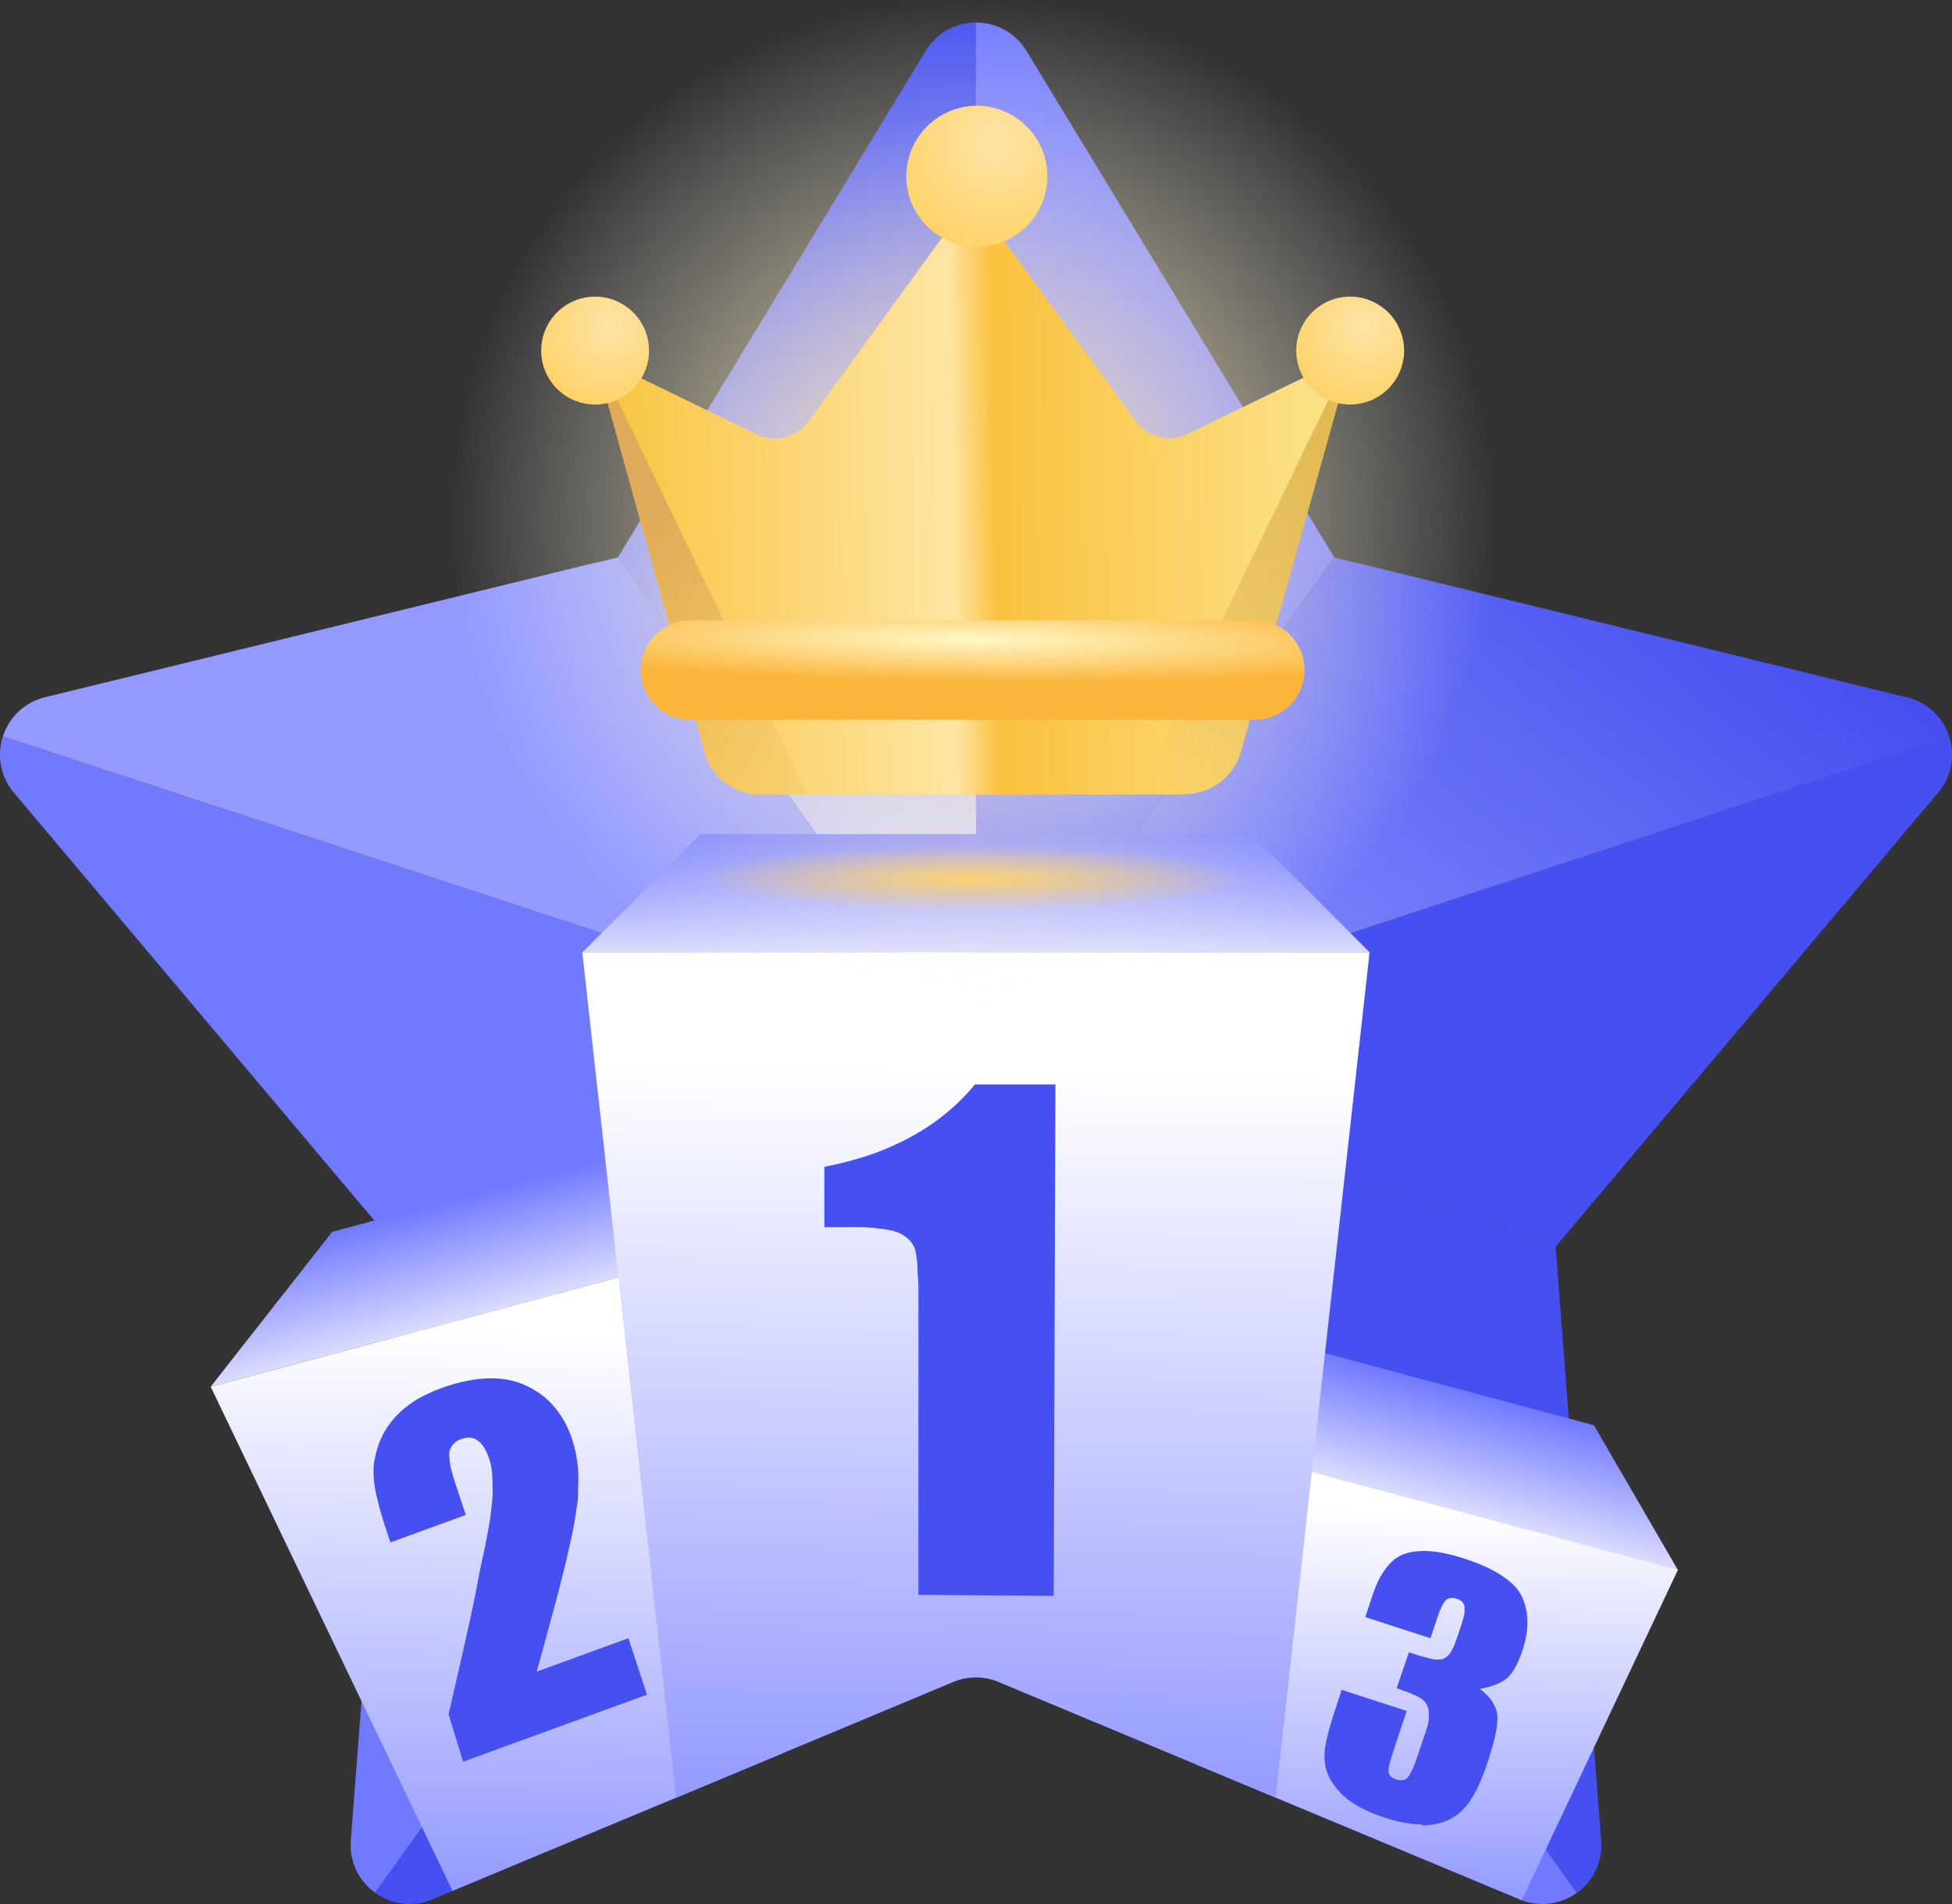 <svg xmlns="http://www.w3.org/2000/svg" xmlns:xlink="http://www.w3.org/1999/xlink" width="16" height="15.603" viewBox="0 0 16 15.603">
  <rect x="0" y="0" width="16" height="15.603" fill="#333333" stroke="none"/>
  <defs>
    <radialGradient id="radial-gradient" cx="0.884" cy="1.074" r="0.985" gradientTransform="matrix(0, -1, 2.752, 0, -2.073, 1.958)" gradientUnits="objectBoundingBox">
      <stop offset="0" stop-color="#fff"/>
      <stop offset="1" stop-color="#4650f0"/>
    </radialGradient>
    <linearGradient id="linear-gradient" y1="1" x2="1" y2="0.36" gradientUnits="objectBoundingBox">
      <stop offset="0" stop-color="#9399ff"/>
      <stop offset="1" stop-color="#4650f0"/>
    </linearGradient>
    <linearGradient id="linear-gradient-2" x1="0.5" x2="0.5" y2="1" gradientUnits="objectBoundingBox">
      <stop offset="0" stop-color="#7179ff"/>
      <stop offset="1" stop-color="#dadcff"/>
    </linearGradient>
    <linearGradient id="linear-gradient-5" x1="-0.452" y1="1" x2="-0.44" y2="0.125" gradientUnits="objectBoundingBox">
      <stop offset="0" stop-color="#9399ff"/>
      <stop offset="1" stop-color="#fff"/>
    </linearGradient>
    <radialGradient id="radial-gradient-2" cx="0.5" cy="0.5" r="0.5" gradientUnits="objectBoundingBox">
      <stop offset="0" stop-color="#fac242"/>
      <stop offset="1" stop-color="#fac13e" stop-opacity="0"/>
    </radialGradient>
    <radialGradient id="radial-gradient-3" cx="0.5" cy="0.5" r="0.5" gradientUnits="objectBoundingBox">
      <stop offset="0" stop-color="#fedf93"/>
      <stop offset="1" stop-color="#fff" stop-opacity="0"/>
    </radialGradient>
    <linearGradient id="linear-gradient-8" x1="0.041" y1="0.592" x2="0.944" y2="0.58" gradientUnits="objectBoundingBox">
      <stop offset="0" stop-color="#f9c646"/>
      <stop offset="0.479" stop-color="#fee5a3"/>
      <stop offset="0.543" stop-color="#fac13e"/>
      <stop offset="1" stop-color="#fbe085"/>
    </linearGradient>
    <linearGradient id="linear-gradient-9" x1="0.862" y1="0.182" x2="0.132" y2="1" gradientUnits="objectBoundingBox">
      <stop offset="0" stop-color="#e1ba53"/>
      <stop offset="1" stop-color="#d7a849" stop-opacity="0"/>
    </linearGradient>
    <linearGradient id="linear-gradient-10" x1="0.5" y1="0.282" x2="0.746" y2="0.966" gradientUnits="objectBoundingBox">
      <stop offset="0" stop-color="#dfaa59"/>
      <stop offset="1" stop-color="#e7b85f" stop-opacity="0.255"/>
    </linearGradient>
    <radialGradient id="radial-gradient-4" cx="0.5" cy="0.194" r="0.721" gradientTransform="matrix(0.991, 0.132, -0.08, 0.596, 0.02, 0.012)" gradientUnits="objectBoundingBox">
      <stop offset="0" stop-color="#fff8c5"/>
      <stop offset="1" stop-color="#fbb53b"/>
    </radialGradient>
    <radialGradient id="radial-gradient-5" cx="0.637" cy="0.272" r="0.804" gradientTransform="translate(1.307 0.099) rotate(142.349)" gradientUnits="objectBoundingBox">
      <stop offset="0" stop-color="#fde3a6"/>
      <stop offset="1" stop-color="#fed265"/>
    </radialGradient>
  </defs>
  <g id="favicon" transform="translate(1916.012 6195.263)">
    <g id="star" transform="translate(-1916.012 -6195.078)">
      <path id="path-star10" d="M16.9,5.773l2.523-4.151a.48.48,0,0,1,.414-.233v8.47Z" transform="translate(-11.836 -1.389)" fill="url(#radial-gradient)"/>
      <path id="path-star09" d="M3.589,22.673,1.32,19.98a.48.48,0,0,1-.09-.461l7.976,2.62L4.455,23.7Z" transform="translate(-1.206 -13.669)" fill="#7179ff"/>
      <path id="path-star08" d="M9.256,19.062,1.28,16.442a.48.48,0,0,1,.345-.321l4.5-1.1.007,0,.188-.046,2.936,4.086Z" transform="translate(-1.256 -10.592)" fill="#9399ff"/>
      <path id="path-star07" d="M10.732,34.494l4.926-6.855v5.05l-4.467,1.865a.479.479,0,0,1-.459-.06Z" transform="translate(-7.659 -19.169)" fill="#4650f0"/>
      <path id="path-star06" d="M10.115,34.075l.232-3.023.127-1.655v-.006l.015-.191,4.751-1.561-4.926,6.855A.48.48,0,0,1,10.115,34.075Z" transform="translate(-7.24 -19.169)" fill="#7179ff"/>
      <path id="path-star05" d="M30.467,34.554,26,32.689v-5.05l4.926,6.855a.479.479,0,0,1-.459.06Z" transform="translate(-18 -19.169)" fill="#7179ff"/>
      <path id="path-star04" d="M26,27.639,30.751,29.2l.015.191V29.4l.127,1.655.232,3.022a.48.48,0,0,1-.2.42Z" transform="translate(-18 -19.169)" fill="#4650f0"/>
      <path id="path-star03" d="M26,22.139l7.976-2.62a.48.48,0,0,1-.09.461l-2.269,2.693L30.751,23.7Z" transform="translate(-18 -13.669)" fill="#4650f0"/>
      <path id="path-star02" d="M26,19.062l2.936-4.086.188.046.007,0,4.5,1.1a.48.48,0,0,1,.346.321L26,19.062Z" transform="translate(-18 -10.592)" fill="url(#linear-gradient)"/>
      <path id="path-star01" d="M26,1.389a.48.48,0,0,1,.414.233L28.832,5.6l.005.008.1.163L26,9.859Z" transform="translate(-18 -1.389)" fill="#7179ff"/>
    </g>
    <g id="rankings" transform="translate(-1914.536 -6188.427)">
      <path id="path-rankings03" d="M0,.968H3.872L2.9,0H.323Z" transform="matrix(0.966, 0.259, -0.259, 0.966, 8.788, 4.093)" fill="url(#linear-gradient-2)"/>
      <path id="path-rankings02" d="M0,.968H4.517L3.872,0H1.291Z" transform="matrix(0.966, -0.259, 0.259, 0.966, 0, 3.593)" fill="url(#linear-gradient-2)"/>
      <path id="path-rankings01" d="M0-2.032H6.453L5.485-3H.968Z" transform="translate(3.298 3)" fill="url(#linear-gradient-2)"/>
      <path id="path-rankings0103" d="M25.253,3.709h0L25.234,3.7,22.58,2.594,22.793,0l3.74,1-1.28,2.707Z" transform="translate(-14.255 5.028)" fill="url(#linear-gradient-5)"/>
      <path id="path-rankings-N03" d="M2277.146,6311.289a.7.7,0,0,1-.093-.007.805.805,0,0,1-.1-.018c-.035-.008-.071-.018-.108-.03s-.081-.028-.118-.044a1.073,1.073,0,0,1-.1-.05.7.7,0,0,1-.084-.055.476.476,0,0,1-.067-.061.63.63,0,0,1-.052-.064.437.437,0,0,1-.038-.064.35.35,0,0,1-.024-.065.338.338,0,0,1-.01-.065.55.55,0,0,1,0-.075c0-.028.009-.06.016-.095s.017-.074.029-.115.025-.086.042-.135l.052-.16.533.173-.109.329c-.007.022-.014.042-.019.06s-.01.034-.013.048-.005.027-.007.038a.123.123,0,0,0,0,.026.078.078,0,0,0,.006.02.076.076,0,0,0,.012.016.086.086,0,0,0,.019.013.125.125,0,0,0,.025.011.139.139,0,0,0,.029.006.092.092,0,0,0,.026,0,.056.056,0,0,0,.022-.008.072.072,0,0,0,.019-.015.188.188,0,0,0,.019-.029.49.49,0,0,0,.023-.047c.008-.019.017-.041.026-.067s.019-.054.029-.085l.047-.14c.006-.019.012-.037.017-.054s.008-.034.01-.048a.33.33,0,0,0,0-.042.226.226,0,0,0,0-.035.144.144,0,0,0-.008-.029.181.181,0,0,0-.012-.026.146.146,0,0,0-.017-.022.166.166,0,0,0-.022-.019.286.286,0,0,0-.031-.019l-.045-.02c-.017-.008-.036-.015-.057-.023l-.071-.025.1-.294.086.027.069.019.051.012a.178.178,0,0,0,.034,0l.024,0a.116.116,0,0,0,.022-.007.109.109,0,0,0,.021-.013.135.135,0,0,0,.019-.017.169.169,0,0,0,.018-.024.348.348,0,0,0,.017-.031c.006-.012.011-.024.017-.039l.017-.046.037-.113c.006-.018.011-.034.015-.049s.007-.029.009-.042a.3.3,0,0,0,0-.034.107.107,0,0,0,0-.024.062.062,0,0,0-.009-.019.079.079,0,0,0-.013-.017l-.018-.013-.022-.009a.113.113,0,0,0-.027-.006.062.062,0,0,0-.023,0,.061.061,0,0,0-.021.005.06.06,0,0,0-.018.011.134.134,0,0,0-.017.02.3.3,0,0,0-.017.031c-.006.012-.012.026-.019.042s-.012.033-.019.053l-.056.167-.534-.173.057-.173a.953.953,0,0,1,.053-.131.551.551,0,0,1,.063-.1.368.368,0,0,1,.072-.073.3.3,0,0,1,.082-.043.435.435,0,0,1,.1-.019.622.622,0,0,1,.112,0,.832.832,0,0,1,.128.02,1.463,1.463,0,0,1,.145.04c.064.021.122.043.173.066a.967.967,0,0,1,.136.075.583.583,0,0,1,.1.081.347.347,0,0,1,.063.09.452.452,0,0,1,.033.1.48.48,0,0,1,.012.105.639.639,0,0,1-.01.114.865.865,0,0,1-.031.122c-.01.029-.02.055-.03.079a.6.6,0,0,1-.032.064.333.333,0,0,1-.034.051.227.227,0,0,1-.036.037.278.278,0,0,1-.042.027.294.294,0,0,1-.05.023.528.528,0,0,1-.059.019.614.614,0,0,1-.067.014.519.519,0,0,1,.049.041.462.462,0,0,1,.04.044.3.3,0,0,1,.03.049.273.273,0,0,1,.02.052.238.238,0,0,1,.006.067.609.609,0,0,1-.011.094c-.007.037-.016.077-.029.122s-.028.095-.046.149-.027.078-.042.112a.994.994,0,0,1-.045.1.687.687,0,0,1-.047.081.565.565,0,0,1-.05.065.419.419,0,0,1-.055.051.38.38,0,0,1-.063.04.4.4,0,0,1-.071.029.492.492,0,0,1-.079.017.544.544,0,0,1-.081.006Z" transform="translate(-2266.97 -6303.174)" fill="#4650f0"/>
      <path id="path-rankings0102" d="M1.982,5.3h0L0,1.169,4.363,0l.32,4.175L1.983,5.3Z" transform="translate(0.251 3.359)" fill="url(#linear-gradient-5)"/>
      <path id="path-rankings-N02" d="M2287.537,6365.186q.077-.333.137-.6c.04-.18.075-.337.1-.475s.053-.252.071-.346.031-.167.037-.218.012-.1.015-.143,0-.086,0-.124a.92.92,0,0,0-.007-.1.487.487,0,0,0-.019-.083c-.006-.019-.013-.036-.02-.052a.424.424,0,0,0-.022-.042.257.257,0,0,0-.025-.034.161.161,0,0,0-.027-.025.117.117,0,0,0-.03-.017.138.138,0,0,0-.068-.006l-.038.01a.213.213,0,0,0-.036.017.174.174,0,0,0-.028.023.143.143,0,0,0-.02.028.178.178,0,0,0-.013.035.165.165,0,0,0,0,.045.408.408,0,0,0,.006.057c0,.021.009.045.016.071s.015.054.025.084l.087.262-.618.225-.033-.1c-.013-.039-.025-.075-.035-.11s-.02-.067-.028-.1-.015-.061-.021-.087-.01-.053-.014-.077a.646.646,0,0,1-.006-.072.7.7,0,0,1,0-.075c0-.025.007-.051.012-.078s.012-.054.021-.081a.645.645,0,0,1,.031-.079.556.556,0,0,1,.04-.073.686.686,0,0,1,.109-.132.668.668,0,0,1,.069-.058.8.8,0,0,1,.079-.053.917.917,0,0,1,.09-.046c.031-.015.065-.029.1-.042a1.454,1.454,0,0,1,.2-.058,1.063,1.063,0,0,1,.181-.023.753.753,0,0,1,.165.011.616.616,0,0,1,.147.046.75.75,0,0,1,.129.075.653.653,0,0,1,.106.1.643.643,0,0,1,.084.121.857.857,0,0,1,.063.144,1.134,1.134,0,0,1,.032.123,1.242,1.242,0,0,1,.018.131,1.391,1.391,0,0,1,0,.14c0,.048,0,.1-.009.149s-.016.118-.033.2-.038.18-.066.294-.06.243-.1.388-.083.306-.132.481l.752-.274.152.463-1.507.549Z" transform="translate(-2285.336 -6357.974)" fill="#4650f0"/>
      <path id="path-rankings0101" d="M7.769,6.928h0L7,0h6.453l-.77,6.927-2.27-.947a.486.486,0,0,0-.373,0l-2.27.948Z" transform="translate(-3.703 0.968)" fill="url(#linear-gradient-5)"/>
      <path id="path-rankings-N01" d="M2278.356,6326.5v-2.231c0-.082,0-.154,0-.22s0-.123-.005-.17,0-.09-.008-.123a.514.514,0,0,0-.011-.074.187.187,0,0,0-.018-.046.176.176,0,0,0-.029-.04.222.222,0,0,0-.04-.035.277.277,0,0,0-.051-.028.373.373,0,0,0-.073-.022c-.03-.006-.066-.011-.108-.016s-.089-.008-.142-.009-.112,0-.176,0h-.11l0-.494a2.946,2.946,0,0,0,.381-.1,2.258,2.258,0,0,0,.333-.148,1.8,1.8,0,0,0,.284-.191,1.68,1.68,0,0,0,.236-.236h.66l-.014,4.191Z" transform="translate(-2272.304 -6320.266)" fill="#4650f0"/>
    </g>
    <g id="crown-1" transform="translate(-1912.306 -6195.263)">
      <ellipse id="path-crown-a00" cx="2.267" cy="0.267" rx="2.267" ry="0.267" transform="translate(2 6.933)" fill="url(#radial-gradient-2)"/>
      <circle id="path-crown-a001" cx="4.267" cy="4.267" r="4.267" transform="translate(0 0)" fill="url(#radial-gradient-3)"/>
      <path id="path-crown-a01" d="M44.927,43.9h-3.48a.476.476,0,0,1-.459-.348l-.9-3.248,1.33.645a.337.337,0,0,0,.148.034.341.341,0,0,0,.275-.14L43.18,39l1.343,1.84a.341.341,0,0,0,.275.14.337.337,0,0,0,.148-.034l1.345-.652-.906,3.255a.476.476,0,0,1-.459.348Z" transform="translate(-38.92 -37.389)" fill="url(#linear-gradient-8)"/>
      <path id="path-crown-2" d="M339.956-39.031l1.737-3.6.014-.007L340.8-39.38a.472.472,0,0,1-.171.251.473.473,0,0,1-.288.1Z" transform="translate(-334.334 45.543)" fill="url(#linear-gradient-9)"/>
      <path id="path-crown-a03" d="M314.616-38.984a.473.473,0,0,1-.288-.1.472.472,0,0,1-.171-.251l-.9-3.248.016.008L315-38.984Z" transform="translate(-312.089 45.496)" fill="url(#linear-gradient-10)"/>
      <path id="path-crown-a04" d="M.408,0H5.033a.408.408,0,0,1,0,.816H.408A.408.408,0,0,1,.408,0Z" transform="translate(1.546 5.083)" fill="url(#radial-gradient-4)"/>
      <path id="path-crown-a05" d="M.578,0A.578.578,0,1,1,0,.578.578.578,0,0,1,.578,0Z" transform="translate(3.723 0.867)" fill="url(#radial-gradient-5)"/>
      <path id="path-crown-a06" d="M.442,0A.442.442,0,1,1,0,.442.442.442,0,0,1,.442,0Z" transform="translate(0.73 2.431)" fill="url(#radial-gradient-5)"/>
      <path id="path-crown-a07" d="M.442,0A.442.442,0,1,1,0,.442.442.442,0,0,1,.442,0Z" transform="translate(6.919 2.431)" fill="url(#radial-gradient-5)"/>
    </g>
  </g>
</svg>
